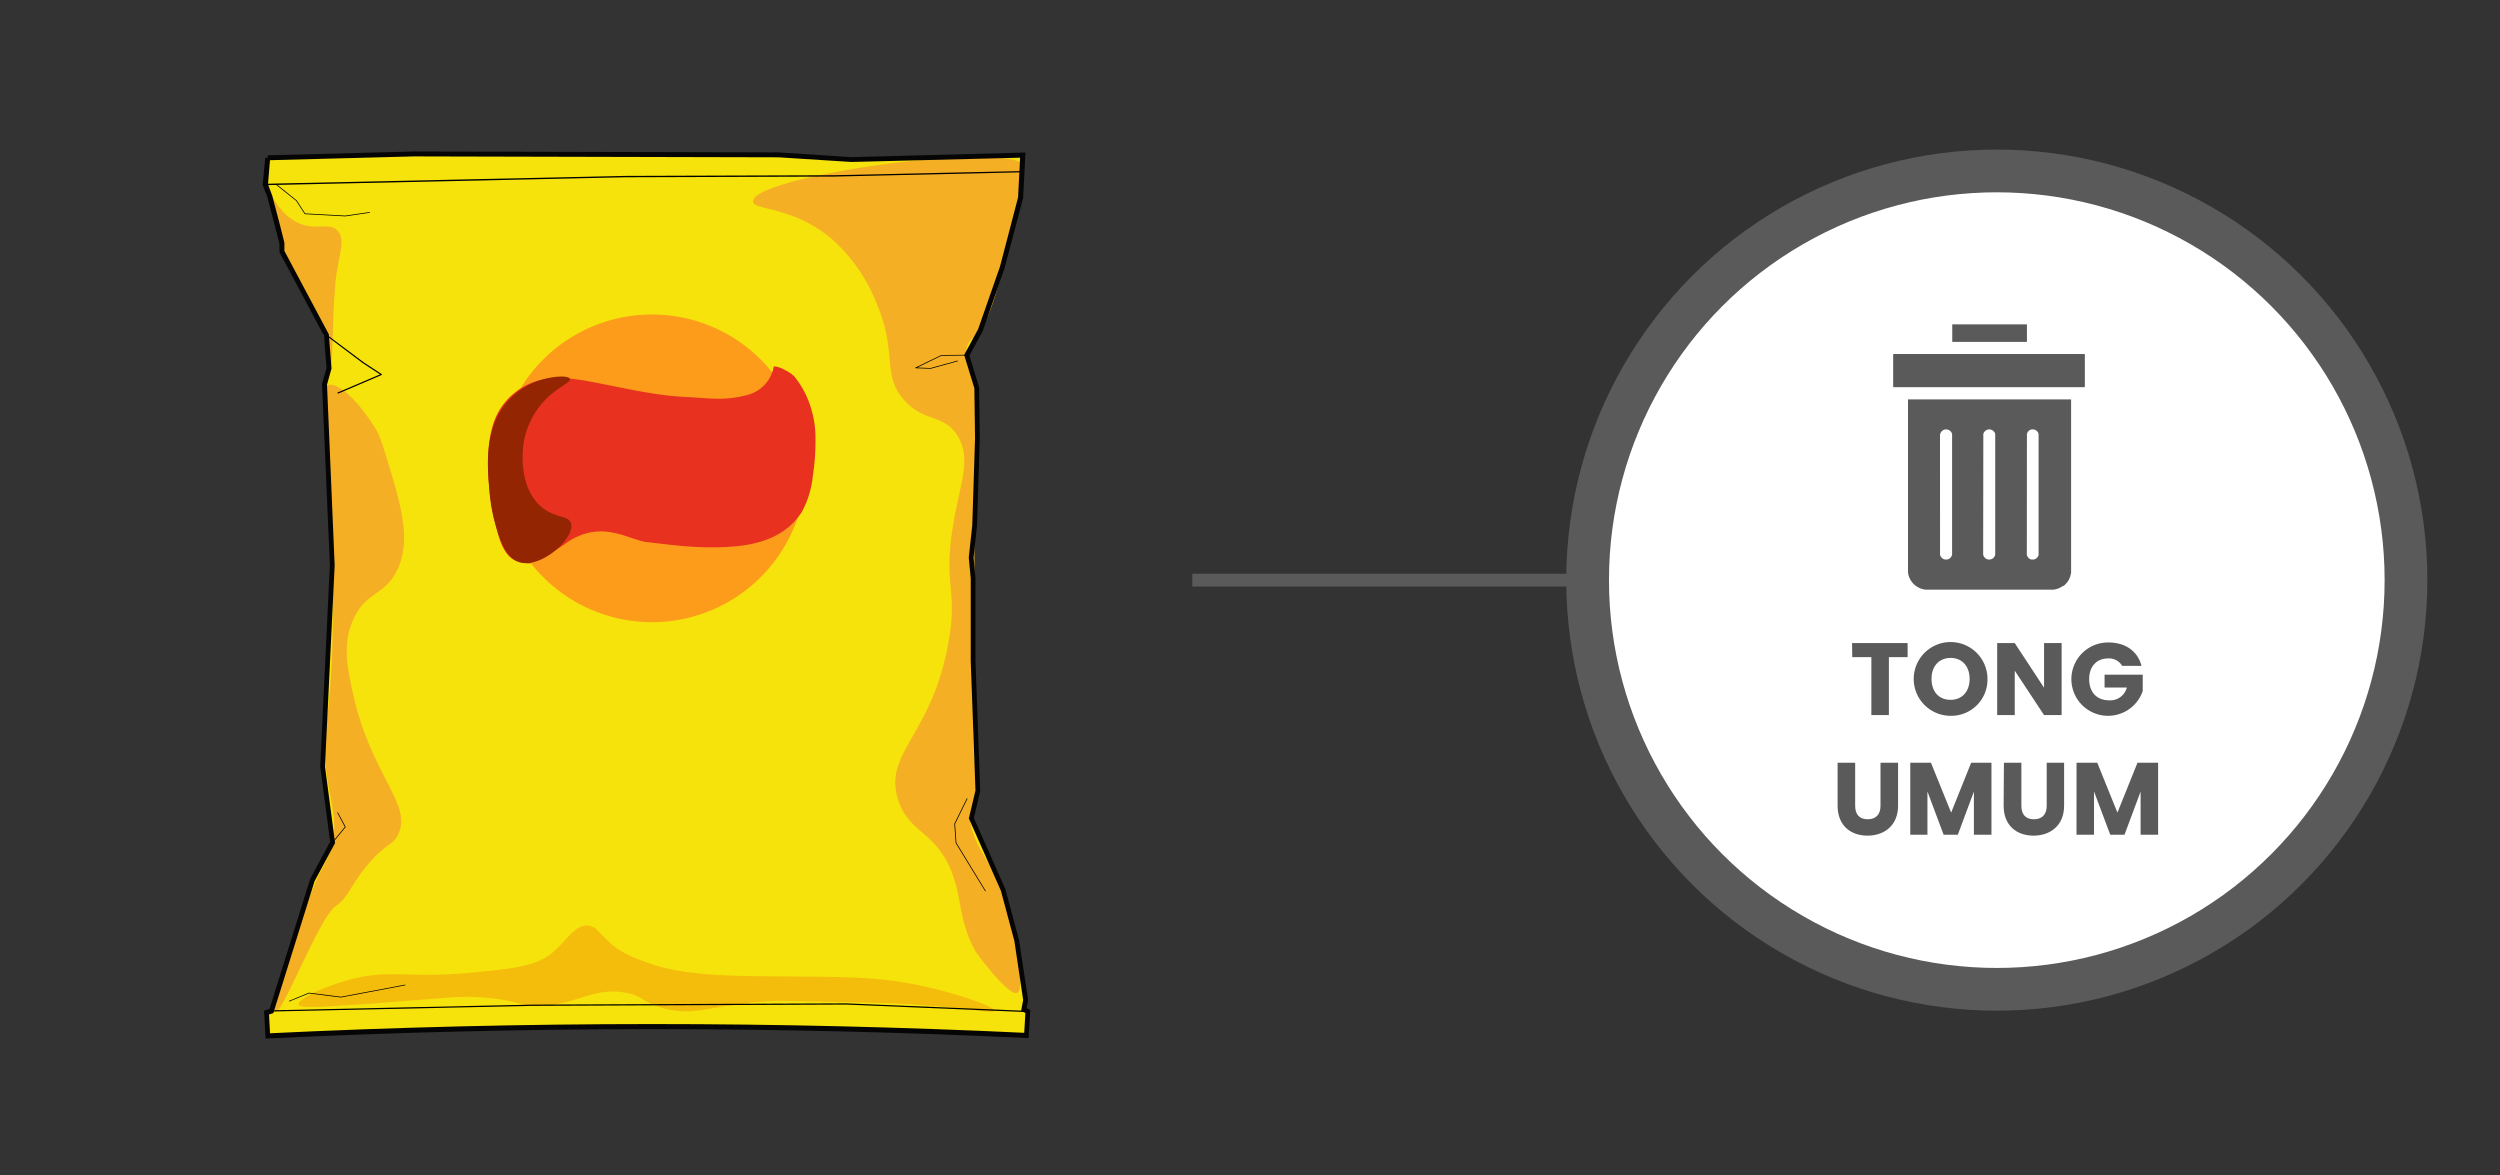 <svg xmlns="http://www.w3.org/2000/svg" xmlns:xlink="http://www.w3.org/1999/xlink" viewBox="0 0 585 275"><rect x="0" y="0" width="585" height="275" fill="#333333" stroke="none"/><defs><style>.cls-1{fill:#5a5a5a;}.cls-2{fill:#f6e30b;}.cls-3{fill:#595047;}.cls-4{fill:#f4af25;}.cls-5{fill:#fd9c1b;}.cls-6{fill:#e8321f;}.cls-7{fill:#932503;}.cls-8{fill:#f4bd0c;}.cls-9{fill:#050505;}.cls-10{fill:none;stroke-width:3px;}.cls-10,.cls-11{stroke:#5a5a5a;stroke-miterlimit:10;}.cls-11{fill:#fff;stroke-width:10px;}.cls-12{clip-path:url(#clip-path);}</style><clipPath id="clip-path"><rect class="cls-1" x="443.04" y="82.86" width="44.76" height="7.74"/></clipPath></defs><g id="Layer_53" data-name="Layer 53"><path class="cls-2" d="M62.65,36.92l-.6,6.27L63.12,46,65,53l1,3.93v2l4.13,7.76,6.27,11.76.62,7.8L75.94,90l1.84,42.27L75.52,179.3,77,190.84l.82,6.25-4.73,8.8L65,231.82l-1.48,4.73-1.14.36.3,5.49q88.68-4.31,177.46-.12l.33-5.59-.9-.48L240,234l-2.09-13.9-3.18-11.85-7.44-16.79,1.52-6.41-.29-7.73-.83-22.62,0-19.4-.45-4.82L228,123l.65-20.41-.15-11.79-2.3-7.64,3.18-5.89,5.1-14.68L237,53.1l1.82-6.88.19-3.8.31-6.16-40.08,1.06-17.07-1.09L96.86,36l-34.21.9"/><path class="cls-3" d="M62.36,36.89l-.6,6.34,1.09,2.82,1.82,7,1,3.89v2l4.17,7.83L76.1,78.48l.61,7.68-1.06,3.76,1.84,42.3-2.26,47.1,1.52,11.56.81,6.15-4.7,8.75-8.12,26-1.43,4.58-1.21.38.32,6,.29,0q44.94-2.18,89.93-2.18,43.77,0,87.51,2.07h.28l.36-6.06-.88-.46.39-2.07-2.11-14L235,208.14l-7.41-16.72,1.5-6.36-.28-7.76L228,154.69l0-19.41-.45-4.81.81-7.49.65-20.44-.15-11.84-2.28-7.56,3.14-5.8,5.11-14.72,2.5-9.45,1.83-6.91.19-3.82.33-6.47L199.26,37l-17.07-1.09-85.34-.2-34.21.89v.58l34.22-.9v0l85.31.21,17.08,1.09,39.78-1-.3,5.85-.18,3.76L236.73,53l-2.49,9.43-5.09,14.66-3.23,6,2.32,7.71.16,11.75-.65,20.39-.82,7.54.45,4.84,0,19.39.82,22.63.29,7.68L227,191.48l7.47,16.86,3.18,11.81L239.71,234l-.44,2.39.93.49-.32,5.41h.28l0-.28q-43.76-2.07-87.54-2.07-45,0-90,2.18l0,.29.28,0-.28-5.26,1.07-.34,1.52-4.87L73.4,206l4.76-8.86-.84-6.34-1.51-11.51,2.26-47.07L76.23,90l1.06-3.77-.63-7.91L70.37,66.5l-4.1-7.7V56.85l-1-4-1.83-7-1.06-2.72.59-6.2-.57-.06Z"/><path class="cls-4" d="M62.08,42.61c.33-.15,2.07,7,7.74,9.58,4.2,1.89,7.08-.32,9.12,1.74,2.19,2.21.1,6-.46,12.35-1,11.22-.26,19.39-1.48,19.91s.75-5.56-3.19-12.61c-2.22-4-4.17-6.39-5.09-9.45-.63-2.11-2.41-5.39-3.29-8.82C63.75,48.81,61.77,42.76,62.08,42.61Z"/><path class="cls-5" d="M188.56,109.59a36,36,0,1,1-36-36A36,36,0,0,1,188.56,109.59Z"/><path class="cls-4" d="M176.21,47.16c.1,2.15,9.51,1,18.7,9A39.66,39.66,0,0,1,205.3,71.41c4.74,11.55,1,16.28,6.24,22.16,4.68,5.32,9.25,3.23,12.47,8.31s.94,10.46-.7,19.4c-2.92,16,1,15.95-1.38,29.1-3.88,21.83-15.25,25.72-11.78,36.71,2.64,8.35,9.6,7.36,13.16,18.7,1.8,5.73,1.22,9.79,4.85,16.63.39.73,7.71,10.6,9.82,9.93,1.81-.58.16-10.92-2.94-22.94-1.36-5.26-7.26-11.06-8-17.24-.24-1.89,2-5.73,1.8-7.62-.95-9.91-1.27-3.22-1.1-29.86,0-5.81.57-24.74.12-29.67-.62-6.68.94-12.28.7-17.14-.39-8.19.92-13.62,0-17.13-1.42-5.53-1.62-3.48-2.3-7.64-.57-3.44,1.8-3.76,3.18-5.89,2.2-3.36,4.08-9.35,5.58-16.48,1.39-6.66,3-9.46,3.69-14,.35-2.28,1.08-8.26.11-8.76C230.16,33.62,175.94,41.51,176.21,47.16Z"/><path class="cls-6" d="M185.8,88a22.45,22.45,0,0,1,2.5,3.8,24,24,0,0,1,2.52,11.25,52.14,52.14,0,0,1-.64,8.46,22.05,22.05,0,0,1-2.53,8.25,15.41,15.41,0,0,1-5.41,5.17c-4.14,2.42-9.07,3-13.91,3.13-6.78.14-11-.55-16.87-1.2-4.45-.5-10.53-5.38-18.67,0-4.84,3.56-5.83,2.93-8.75,5a10.75,10.75,0,0,1-3.78-.88h0c-2.23-1.19-3.24-4.18-4-7a56,56,0,0,1-2-15.48c0-4.26.39-8.78,2.57-12.46a15.6,15.6,0,0,1,7.54-6.45c4.81-1.91,10.31-1,15.62.06,7.18,1.4,14,3,20.87,3.26,4.62.21,8.62,1,14.09-.51a8.32,8.32,0,0,0,6.1-6.63c.94-.17,3,.91,4.12,1.71"/><path class="cls-7" d="M125.63,89.22c3.31-1.22,7.41-1.48,7.74-.55s-3.72,2.11-7.07,6.37a19.1,19.1,0,0,0-3.74,8.46c-.13.75-1.57,9.93,3.88,14.89,3.34,3,6.62,2.07,7.19,4.09,1,3.43-7.19,10.87-12.36,9-3.2-1.19-4.46-5.66-5.65-9.91a40.29,40.29,0,0,1-1.13-7.35c-.28-2.71-.65-7.82.22-11.76A23.91,23.91,0,0,1,116,98.29s.42-1,.9-1.8A17.35,17.35,0,0,1,125.63,89.22Z"/><path class="cls-4" d="M76,90.62c1.46-2,6.22.83,11.57,9.19,1.22,1.89,1.75,3.6,2.77,6.92,3.46,11.27,5.93,19.32,2.77,26.33-2.86,6.36-7.33,5.13-10.39,11.77-2.66,5.78-1.47,11.44,0,18,4.18,18.65,14,25.55,10.39,32.56-1.42,2.73-3,1.87-7.62,7.62-3.9,4.87-3.91,6.92-6.92,9-4.08,2.82-12.93,26.74-14.32,24.66s5.86-21.48,9.7-30.44c1.74-4.07,3.27-5.52,3.94-9.16,1.25-6.78-1.48-11.25-2.12-22.5-.24-4.39,2.34-7.6,2.1-36.68-.16-20.15-1.44-14.12-.85-23.85C77.56,104.7,74.78,92.24,76,90.62Z"/><path class="cls-8" d="M80.81,229.51c10.34-3,13.86-.43,29.41-1.9,10.22-1,15.41-1.52,19.26-4.87,3.14-2.73,5.18-6.52,8.25-6.14,2,.25,2.57,2,5.5,4.45,2.74,2.24,5.23,3.13,8.89,4.44,8.66,3.1,22.2,2.92,31.53,3,13.73.08,20.74.14,28.36,1.49,11.29,2,20.93,5.65,20.73,6.56s-7.58-1-23.06-1.7c-4-.18-7.89-.26-15.24-.42-7.82-.17-11.72-.25-12.91-.21-14.95.51-18.65,4.14-27.08,1.48-4.52-1.42-4-2.65-8-3.39-7-1.28-10.47,2.07-18.2,3-6.13.71-5.62-1.2-15.66-1.91-5.78-.41-7.38.12-26,1.48-13.83,1-16.53,1-16.71.21C69.52,233.82,75.42,231.1,80.81,229.51Z"/><path class="cls-9" d="M62.07,36.87l-.61,6.4,1.11,2.87,1.82,7,1,3.86v2l4.21,7.89,6.2,11.66.61,7.57-1.06,3.75,1.84,42.34-2.26,47.11,1.52,11.58.8,6.07-4.66,8.68-8.13,26-1.39,4.44-1.28.41.35,6.5.57,0q44.94-2.17,89.92-2.18,43.76,0,87.5,2.07l.56,0,.39-6.54-.86-.45.36-1.9-2.12-14-3.2-11.93-7.38-16.66,1.49-6.3-.28-7.8-.83-22.61,0-19.41-.45-4.79.81-7.48.65-20.46-.16-11.88-2.25-7.49,3.09-5.71,5.12-14.76,2.51-9.46,1.83-6.93.2-3.86.34-6.78-40.68,1.08L182.2,35.66l-85.35-.21-34.22.89,0,1.16,34.21-.9,85.29.21,17.08,1.09,39.49-1-.28,5.53-.19,3.74L236.45,53,234,62.37,228.89,77l-3.28,6.06L228,90.83l.16,11.7-.65,20.38-.82,7.56.46,4.85,0,19.39.83,22.63.28,7.64-1.55,6.52,7.5,16.93,3.16,11.78L239.42,234l-.48,2.54,1,.51-.31,5.22.57,0,0-.57q-43.75-2.07-87.55-2.07-45,0-90,2.18l0,.58.57,0-.27-5,1-.32,1.57-5,8.09-25.88,4.79-8.91-.84-6.44-1.52-11.48,2.27-47.06L76.52,90l1.06-3.78-.64-8L70.62,66.36l-4.07-7.64V56.81l-1-4-1.84-7-1-2.68L63.22,37l-1.15-.11Z"/><path d="M62.05,43.33,122.79,42l23.56-.52v0l48.85-.16h0l43.94-1a.15.15,0,0,0,.14-.15.15.15,0,0,0-.15-.14L195.2,41v0l-48.86.16h0l-23.55.52L62.05,43a.15.15,0,0,0-.15.15.15.15,0,0,0,.15.14Z"/><path d="M76.29,78.51,84.92,85h0l4,2.61-9.84,4.2A.14.14,0,0,0,79,92a.13.13,0,0,0,.18.08l10.09-4.31a.14.14,0,0,0,.09-.12.15.15,0,0,0-.07-.13l-4.21-2.76-8.63-6.46a.14.14,0,0,0-.2,0,.14.14,0,0,0,0,.2Z"/><polygon points="64.54 43.2 69.3 47 71.28 50.07 71.35 50.11 80.8 50.63 80.81 50.63 86.53 49.79 86.6 49.69 86.51 49.62 80.8 50.45 71.4 49.94 69.44 46.9 69.42 46.88 64.65 43.06 64.53 43.08 64.54 43.2 64.54 43.2"/><polygon points="226.23 83.02 220.27 83.08 220.24 83.09 214.23 86 214.18 86.09 214.26 86.16 217.75 86.29 217.78 86.29 224.11 84.54 224.17 84.44 224.06 84.38 217.74 86.12 214.62 86 220.29 83.25 226.23 83.19 226.31 83.11 226.23 83.02 226.23 83.02"/><polygon points="226.23 186.83 223.32 192.74 223.31 192.79 223.63 197.24 223.64 197.28 227.37 203.4 230.51 208.53 230.63 208.56 230.65 208.44 227.52 203.31 223.8 197.21 223.49 192.8 226.38 186.91 226.34 186.79 226.23 186.83 226.23 186.83"/><path d="M63.54,236.7l27-.59,34.16-.74v0l73.32-.3v0l42.46,1.77a.15.15,0,0,0,.15-.14.15.15,0,0,0-.14-.15L198,234.78h0l-73.32.3h0l-34.16.74-27,.59a.14.14,0,0,0-.14.15.14.14,0,0,0,.14.14Z"/><polygon points="78.94 190.21 80.69 193.5 77.79 197.03 77.81 197.16 77.93 197.14 80.86 193.57 80.87 193.47 79.09 190.13 78.97 190.09 78.94 190.21 78.94 190.21"/><polygon points="67.71 234.35 72.31 232.47 79.75 233.41 79.78 233.41 94.81 230.57 94.88 230.47 94.78 230.41 79.76 233.24 72.31 232.29 72.27 232.3 67.65 234.19 67.6 234.31 67.71 234.35 67.71 234.35"/><line class="cls-10" x1="279" y1="135.75" x2="372" y2="135.75"/><circle class="cls-11" cx="467.25" cy="135.75" r="95.75"/><path class="cls-1" d="M433.38,150.48h13v3.29H442v13.56h-4.1V153.77h-4.47Z"/><path class="cls-1" d="M456.45,167.5a8.63,8.63,0,1,1,8.62-8.64A8.48,8.48,0,0,1,456.45,167.5Zm0-3.74c2.69,0,4.44-1.95,4.44-4.9s-1.75-4.9-4.44-4.9-4.47,1.9-4.47,4.9S453.71,163.76,456.45,163.76Z"/><path class="cls-1" d="M482.42,150.48v16.85h-4.11l-6.86-10.39v10.39h-4.11V150.48h4.11l6.86,10.45V150.48Z"/><path class="cls-1" d="M501.11,155.81h-4.53a3.54,3.54,0,0,0-3.32-1.73c-2.64,0-4.39,1.88-4.39,4.8,0,3.13,1.78,5,4.73,5a4,4,0,0,0,4.08-3h-5.21v-3h8.93v3.82a8.58,8.58,0,1,1-8.14-11.36C497.3,150.29,500.22,152.36,501.11,155.81Z"/><path class="cls-1" d="M430,178.48h4.11v10.09c0,2,1,3.14,2.93,3.14s3-1.15,3-3.14V178.48h4.11v10.06c0,4.66-3.27,7-7.15,7s-7-2.3-7-7Z"/><path class="cls-1" d="M447,178.48h4.84l4.73,11.67,4.68-11.67H466v16.85h-4.11v-10.1l-3.76,10.1h-3.32l-3.79-10.12v10.12H447Z"/><path class="cls-1" d="M468.92,178.48H473v10.09c0,2,1,3.14,2.93,3.14s3-1.15,3-3.14V178.48H483v10.06c0,4.66-3.26,7-7.15,7s-7-2.3-7-7Z"/><path class="cls-1" d="M485.91,178.48h4.85l4.72,11.67,4.69-11.67H505v16.85h-4.1v-10.1l-3.77,10.1H493.8L490,185.21v10.12h-4.1Z"/><path class="cls-1" d="M456.83,75.9H474.3V80H456.83Z"/><path class="cls-1" d="M446.47,133.41a3.4,3.4,0,0,0,0,.45,3.47,3.47,0,0,0,.06.45c0,.14.07.29.11.43s.1.29.16.42.12.28.19.41.15.26.23.39l.27.36.3.33a3.17,3.17,0,0,0,.34.3,2.42,2.42,0,0,0,.36.27l.38.23.41.2.42.15.44.11.44.07.45,0h29l.45,0,.44-.07.43-.11.43-.15.4-.2.38-.23A2.42,2.42,0,0,0,483,137a2.35,2.35,0,0,0,.33-.3q.17-.17.3-.33a3.18,3.18,0,0,0,.27-.37c.08-.12.16-.25.23-.38s.13-.27.19-.41a3.52,3.52,0,0,0,.15-.42c0-.14.08-.29.11-.44a3.11,3.11,0,0,0,.06-.44c0-.15,0-.3,0-.45v-40H446.47Zm27.83-31.59a1.15,1.15,0,0,1,0-.26,2.58,2.58,0,0,1,.08-.26,1.71,1.71,0,0,1,.13-.23,1.22,1.22,0,0,1,.37-.37,1.12,1.12,0,0,1,.24-.13,1,1,0,0,1,.25-.08,1.15,1.15,0,0,1,.26,0,1.32,1.32,0,0,1,.28,0l.26.07a1.36,1.36,0,0,1,.24.13,1.18,1.18,0,0,1,.22.17,1.12,1.12,0,0,1,.18.2c.05.08.1.16.14.24a2.58,2.58,0,0,1,.08.26,2.51,2.51,0,0,1,0,.27v27.69a1.33,1.33,0,0,1,0,.28,1.38,1.38,0,0,1-.08.27,2,2,0,0,1-.13.25.91.91,0,0,1-.18.21,1.63,1.63,0,0,1-.47.32l-.27.08-.28,0a1.24,1.24,0,0,1-.27,0,1.34,1.34,0,0,1-.26-.09l-.24-.13-.2-.18a1.18,1.18,0,0,1-.17-.22,1.27,1.27,0,0,1-.2-.51,2.45,2.45,0,0,1,0-.27Zm-10.2,0a1.09,1.09,0,0,1,0-.26,1.14,1.14,0,0,1,.09-.26,1.76,1.76,0,0,1,.14-.23,1.12,1.12,0,0,1,.18-.2,1.73,1.73,0,0,1,.21-.17,1.34,1.34,0,0,1,.24-.12,1.25,1.25,0,0,1,.26-.07,1.23,1.23,0,0,1,.54,0,1.25,1.25,0,0,1,.26.07,1.34,1.34,0,0,1,.24.12,1.2,1.2,0,0,1,.21.17,1.12,1.12,0,0,1,.18.2,1.76,1.76,0,0,1,.14.23,1.14,1.14,0,0,1,.09.26,1.09,1.09,0,0,1,0,.26v27.69a1.32,1.32,0,0,1,0,.28,2.76,2.76,0,0,1-.08.27,1.16,1.16,0,0,1-.14.24,1,1,0,0,1-.18.22.91.91,0,0,1-.21.18,1.19,1.19,0,0,1-.25.13.92.92,0,0,1-.27.08,1.32,1.32,0,0,1-.56,0,.92.92,0,0,1-.27-.08,1.22,1.22,0,0,1-.46-.31,1,1,0,0,1-.18-.22,1.12,1.12,0,0,1-.13-.24,1.43,1.43,0,0,1-.09-.27,2.64,2.64,0,0,1,0-.28Zm-10.14,0a1.09,1.09,0,0,1,.05-.26,1.14,1.14,0,0,1,.09-.26,1.09,1.09,0,0,1,.14-.23,1.12,1.12,0,0,1,.18-.2,1.2,1.2,0,0,1,.21-.17,1.34,1.34,0,0,1,.24-.12,1.11,1.11,0,0,1,.26-.07,1.23,1.23,0,0,1,.54,0,1.25,1.25,0,0,1,.26.07l.24.12.21.17a1.12,1.12,0,0,1,.18.2,1.76,1.76,0,0,1,.14.23,1.14,1.14,0,0,1,.09.26,1.09,1.09,0,0,1,0,.26v27.69a2.64,2.64,0,0,1,0,.28,1.43,1.43,0,0,1-.09.27,1.49,1.49,0,0,1-.13.25,1.8,1.8,0,0,1-.39.39,1.49,1.49,0,0,1-.25.13,1.43,1.43,0,0,1-.27.09,1.32,1.32,0,0,1-.28,0,1.27,1.27,0,0,1-.28,0,1.43,1.43,0,0,1-.27-.09,1.19,1.19,0,0,1-.25-.13,1.24,1.24,0,0,1-.22-.18l-.18-.21c-.05-.08-.09-.17-.13-.25a2.76,2.76,0,0,1-.08-.27,1.33,1.33,0,0,1,0-.28Z"/><rect class="cls-1" x="443.04" y="82.86" width="44.76" height="7.74"/><g class="cls-12"><path class="cls-1" d="M475.66,82.89H443.08v7.65H488V82.89Z"/></g></g></svg>